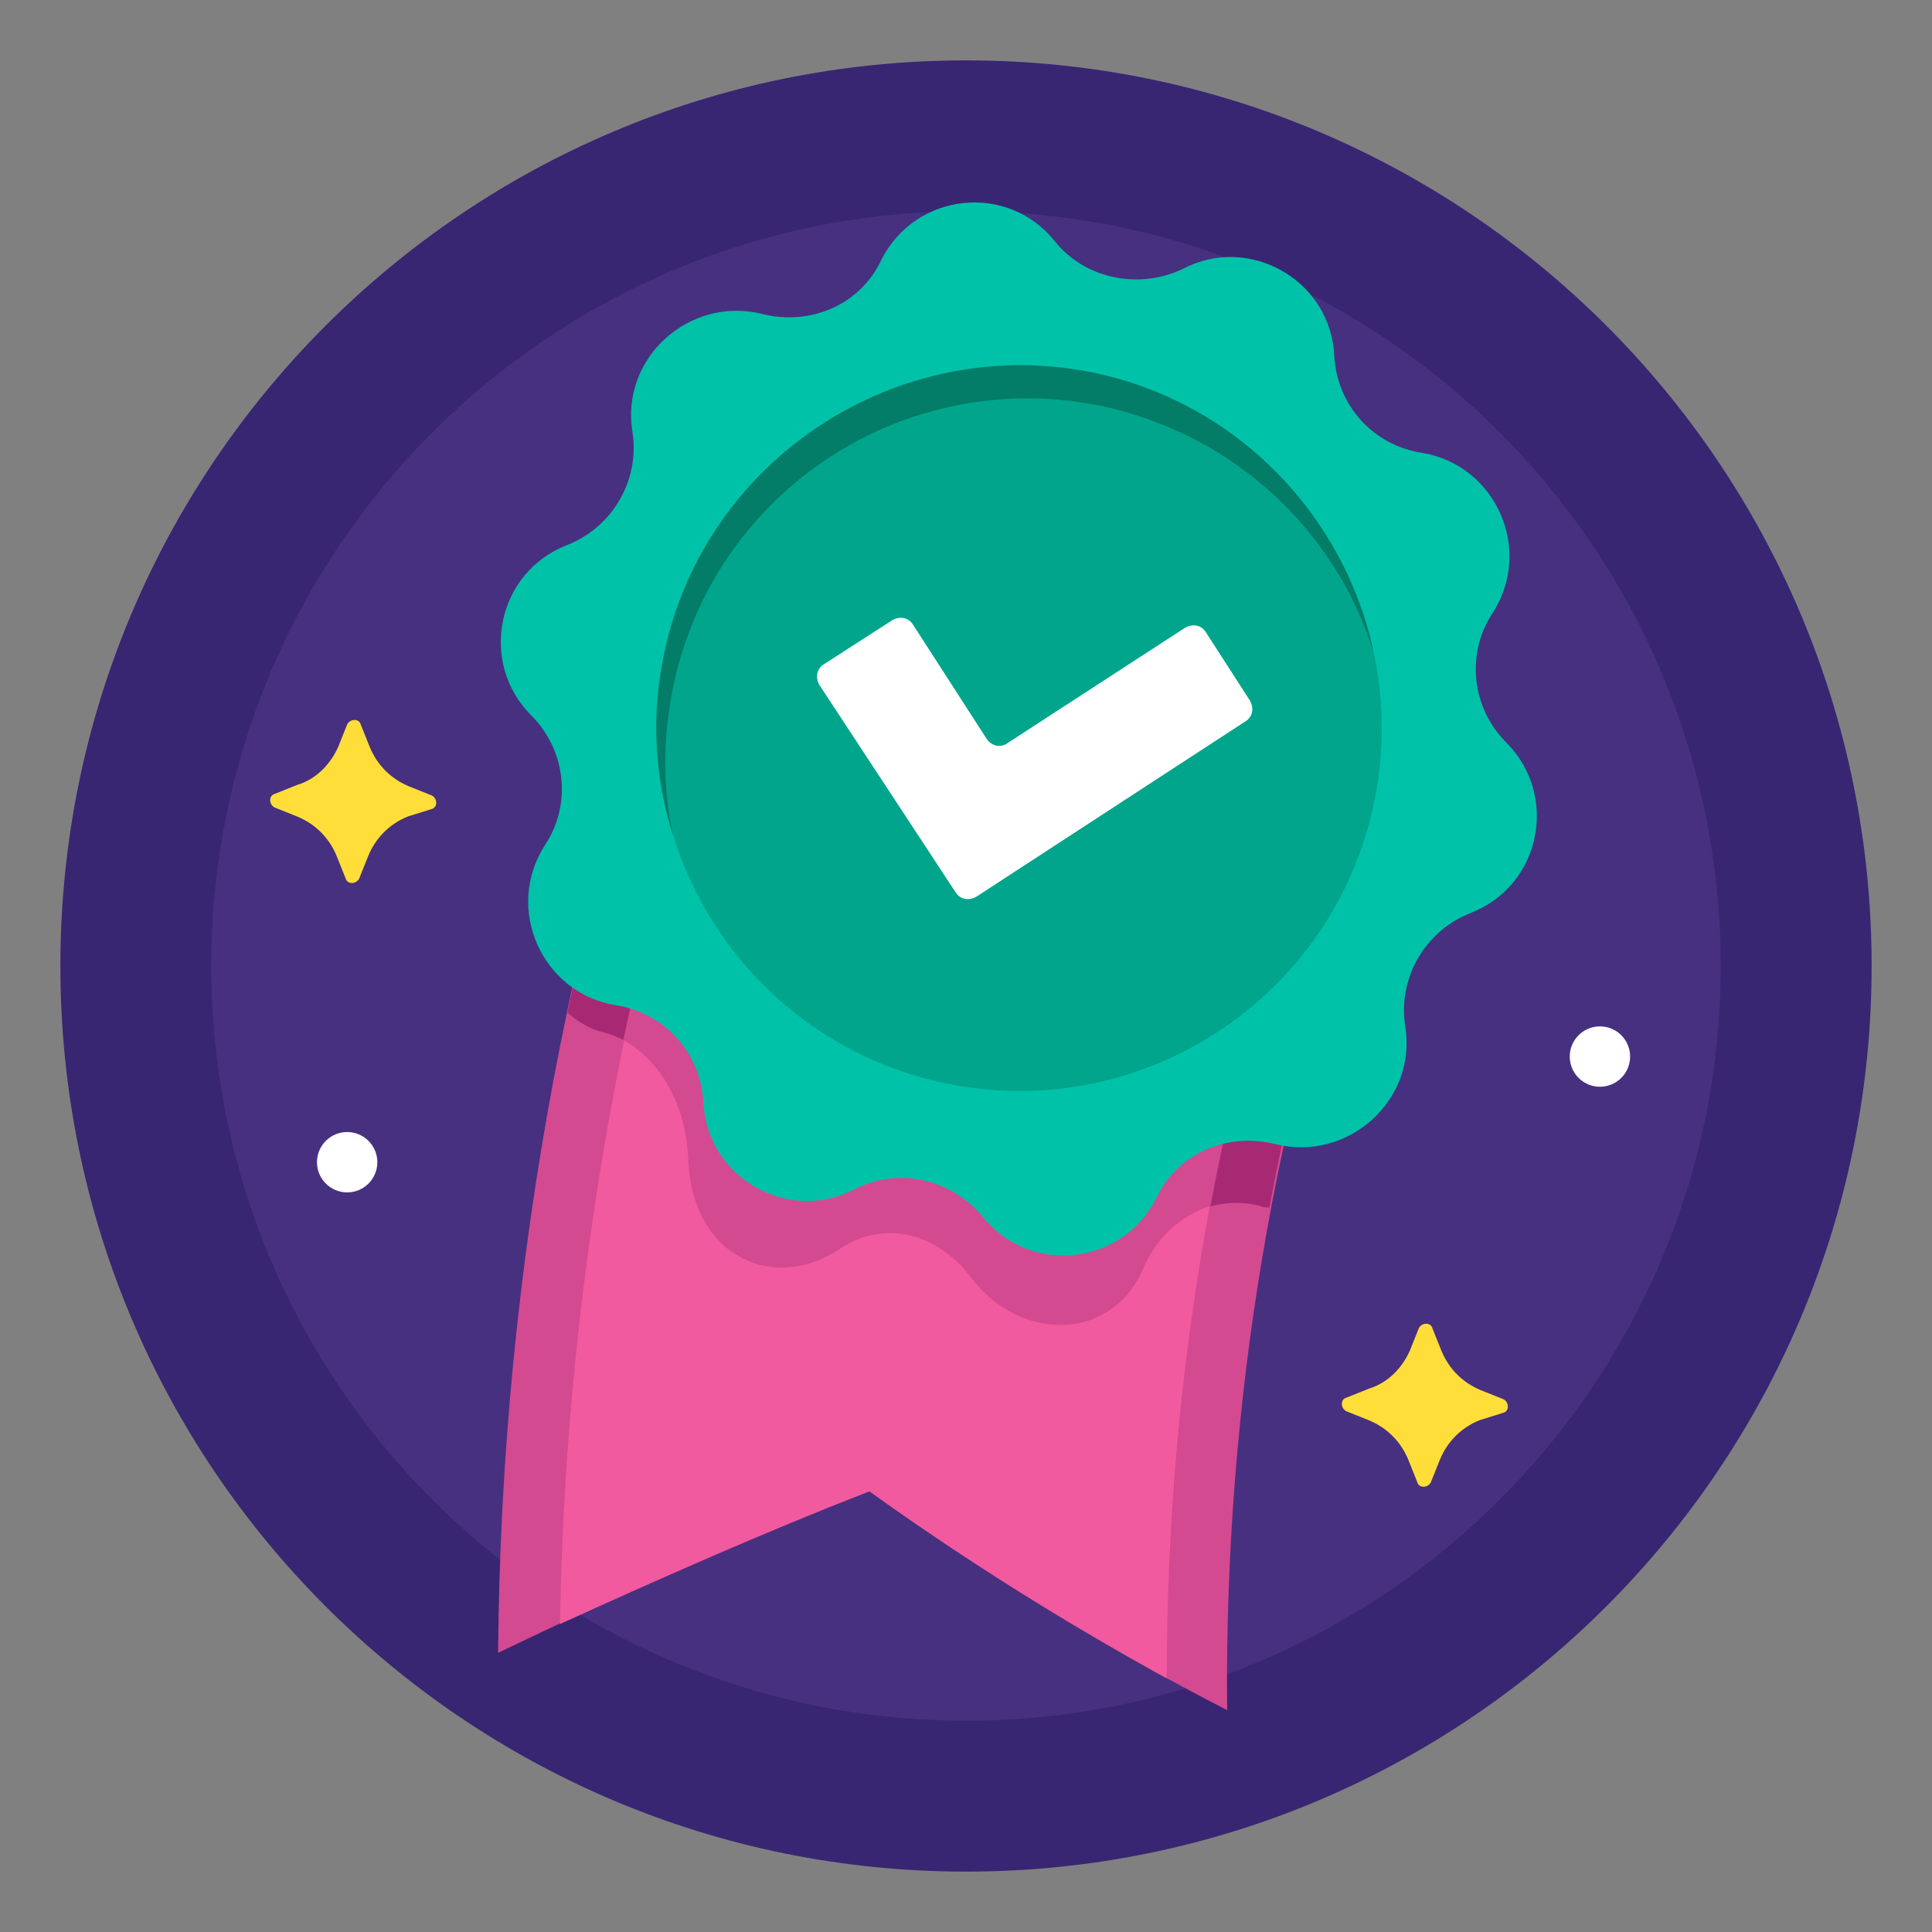 <svg width="32" height="32" viewBox="0 0 32 32" fill="none" xmlns="http://www.w3.org/2000/svg">
<rect x="0" y="0" width="32" height="32" fill="#808080" stroke="none"/>
<path d="M16 31C24.284 31 31 24.284 31 16C31 7.716 24.284 1 16 1C7.716 1 1 7.716 1 16C1 24.284 7.716 31 16 31Z" fill="#382673"/>
<path d="M16 28.5C22.904 28.5 28.5 22.904 28.5 16C28.5 9.096 22.904 3.5 16 3.5C9.096 3.5 3.5 9.096 3.5 16C3.5 22.904 9.096 28.5 16 28.5Z" fill="#473080"/>
<path d="M22.75 13.775C19 12.4 15.3 10.8 11.675 8.95C9.5 14.7 8.3 20.925 8.25 27.375C10.275 26.4 12.325 25.5 14.4 24.7C16.325 26.075 18.325 27.3 20.325 28.325C20.275 23.2 21.125 18.275 22.75 13.775Z" fill="#D44A90"/>
<path d="M9.4 16.775C9.575 16.925 9.775 17.05 10 17.1C10.8 17.3 11.375 18.175 11.4 19.225C11.475 20.825 12.85 21.725 13.925 20.975C14.65 20.5 15.525 20.725 16.075 21.425C16.925 22.525 18.425 22.2 18.925 20.975C19.275 20.175 20.1 19.775 20.875 19.975C20.925 20 20.975 20 21.025 20C21.425 17.85 22 15.75 22.725 13.75C18.975 12.375 15.275 10.775 11.65 8.925C10.725 11.475 9.95 14.075 9.4 16.775Z" fill="#A72973"/>
<path d="M21.825 13.425C18.7 12.25 15.625 10.9 12.6 9.4C10.55 14.85 9.375 20.775 9.275 26.9C10.975 26.125 12.675 25.375 14.4 24.7C16 25.85 17.65 26.875 19.325 27.8C19.325 22.725 20.2 17.875 21.825 13.425Z" fill="#F15A9E"/>
<path d="M11.4 19.225C11.475 20.825 12.825 21.425 13.925 20.675C14.65 20.2 15.525 20.425 16.075 21.15C16.9 22.25 18.45 22.225 18.95 20.975C19.175 20.475 19.575 20.125 20.05 19.975C20.475 17.7 21.075 15.5 21.825 13.4C18.7 12.25 15.625 10.9 12.6 9.4C11.65 11.925 10.9 14.525 10.325 17.225C10.95 17.575 11.375 18.325 11.4 19.225Z" fill="#D44A90"/>
<path d="M19.6 4.45C20.7 3.875 22.05 4.65 22.1 5.9C22.15 6.725 22.75 7.375 23.55 7.5C24.775 7.7 25.4 9.1 24.725 10.15C24.275 10.825 24.375 11.725 24.95 12.3C25.825 13.175 25.525 14.675 24.35 15.125C23.6 15.425 23.15 16.2 23.275 17C23.475 18.225 22.325 19.25 21.125 18.95C20.325 18.75 19.5 19.1 19.15 19.85C18.575 20.975 17.05 21.125 16.275 20.15C15.75 19.525 14.875 19.325 14.15 19.7C13.05 20.275 11.7 19.5 11.65 18.25C11.6 17.425 11 16.775 10.2 16.65C8.975 16.45 8.35 15.05 9.025 14C9.475 13.325 9.375 12.425 8.8 11.85C7.925 10.975 8.225 9.475 9.4 9.025C10.15 8.725 10.6 7.95 10.475 7.15C10.275 5.925 11.425 4.9 12.625 5.2C13.425 5.4 14.25 5.05 14.6 4.3C15.175 3.175 16.7 3.025 17.475 4C17.975 4.625 18.875 4.8 19.6 4.45Z" fill="#00C2A9"/>
<path d="M22.757 13.303C23.439 10.06 21.362 6.879 18.119 6.197C14.877 5.516 11.695 7.592 11.014 10.835C10.332 14.078 12.408 17.259 15.651 17.941C18.894 18.622 22.076 16.546 22.757 13.303Z" fill="#00A58C"/>
<path d="M11.15 11.375C11.825 8.125 15 6.05 18.25 6.725C20.45 7.2 22.125 8.8 22.75 10.8C22.275 8.55 20.5 6.675 18.125 6.175C14.875 5.5 11.675 7.6 11 10.825C10.775 11.875 10.85 12.9 11.15 13.85C10.975 13.05 10.975 12.225 11.15 11.375Z" fill="#037C68"/>
<path d="M16.35 12.25L15.125 10.35C15.05 10.225 14.9 10.2 14.775 10.275L13.65 11C13.525 11.075 13.5 11.225 13.575 11.35L15.825 14.775C15.9 14.9 16.05 14.925 16.175 14.85L20.625 11.95C20.75 11.875 20.775 11.725 20.7 11.6L19.975 10.475C19.9 10.35 19.75 10.325 19.625 10.4L16.7 12.3C16.575 12.4 16.425 12.35 16.35 12.25Z" fill="white"/>
<path d="M5.6 12.375L5.75 12C5.8 11.9 5.95 11.9 5.975 12L6.125 12.375C6.25 12.675 6.475 12.9 6.775 13.025L7.15 13.175C7.25 13.225 7.25 13.375 7.15 13.4L6.75 13.525C6.45 13.65 6.225 13.875 6.1 14.175L5.95 14.55C5.9 14.65 5.75 14.65 5.725 14.55L5.575 14.175C5.45 13.875 5.225 13.65 4.925 13.525L4.55 13.375C4.45 13.325 4.45 13.175 4.55 13.15L4.925 13C5.25 12.9 5.475 12.65 5.6 12.375ZM23.35 22.375L23.5 22C23.55 21.9 23.7 21.9 23.725 22L23.875 22.375C24 22.675 24.225 22.9 24.525 23.025L24.9 23.175C25 23.225 25 23.375 24.9 23.4L24.5 23.525C24.2 23.65 23.975 23.875 23.85 24.175L23.7 24.55C23.65 24.65 23.5 24.65 23.475 24.55L23.325 24.175C23.2 23.875 22.975 23.65 22.675 23.525L22.3 23.375C22.2 23.325 22.2 23.175 22.3 23.15L22.675 23C23 22.9 23.225 22.65 23.35 22.375Z" fill="#FFDE39"/>
<path d="M5.75 19.75C6.026 19.75 6.25 19.526 6.25 19.25C6.25 18.974 6.026 18.75 5.75 18.75C5.474 18.75 5.25 18.974 5.25 19.25C5.25 19.526 5.474 19.75 5.75 19.75Z" fill="white"/>
<path d="M26.5 18C26.776 18 27 17.776 27 17.5C27 17.224 26.776 17 26.5 17C26.224 17 26 17.224 26 17.5C26 17.776 26.224 18 26.5 18Z" fill="white"/>
</svg>
